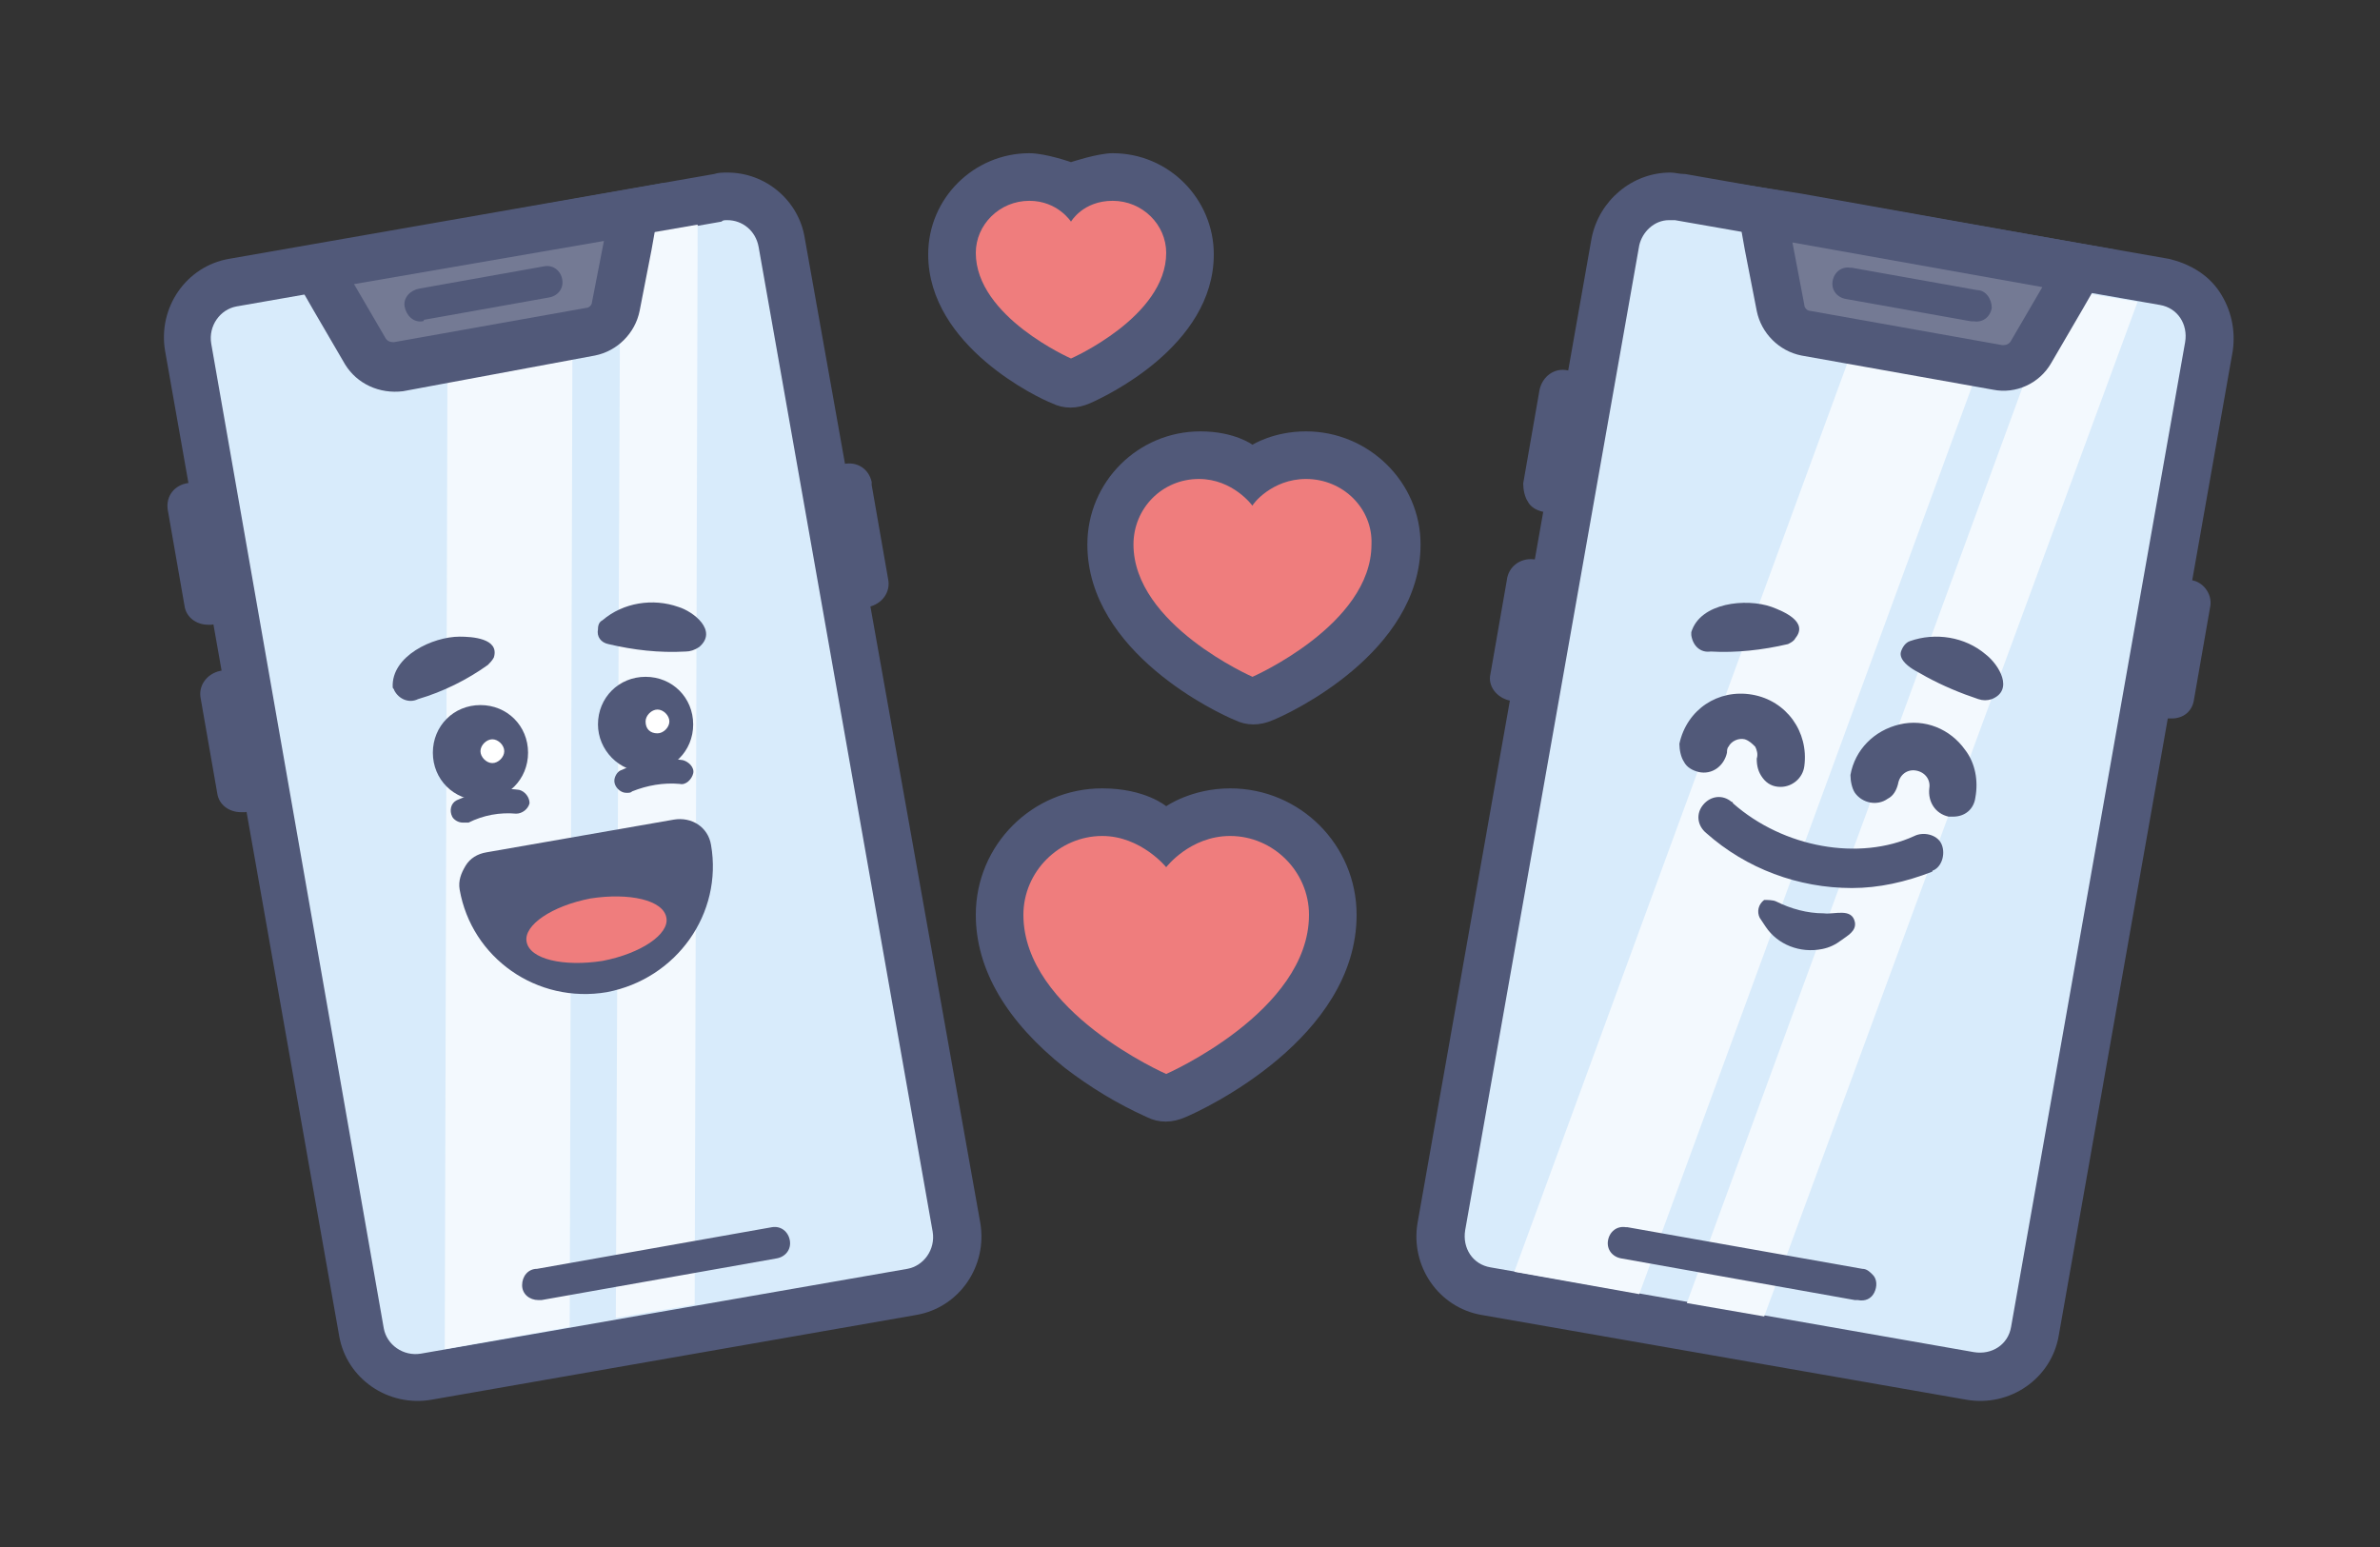 <?xml version="1.0" encoding="utf-8"?>
<!-- Generator: Adobe Illustrator 26.1.0, SVG Export Plug-In . SVG Version: 6.00 Build 0)  -->
<svg version="1.1" id="Layer_1" xmlns="http://www.w3.org/2000/svg" xmlns:xlink="http://www.w3.org/1999/xlink" x="0px" y="0px"
	 viewBox="0 0 160 104" style="enable-background:new 0 0 160 104;" xml:space="preserve">
<rect x="0" y="0" width="160" height="104" fill="#333333" stroke="none"/>
<style type="text/css">
	.st0{fill:#515979;}
	.st1{fill:#D8EBFB;}
	.st2{fill:#F3F9FE;}
	.st3{fill:#FFFFFF;}
	.st4{fill:#EF7D7D;}
	.st5{fill:#747A94;}
</style>
<path class="st0" d="M74.8,10.3c-1,0-2.8,0.6-2.8,0.6s-1.7-0.6-2.8-0.6c-3.7,0-6.8,3-6.8,6.8c0,6.2,7.5,9.7,8.3,10
	c0.8,0.4,1.7,0.4,2.6,0c0.9-0.4,8.3-3.8,8.3-10C81.6,13.4,78.6,10.3,74.8,10.3L74.8,10.3z"/>
<path class="st1" d="M28,92.6c-1.8,0-3.4-1.3-3.7-3.1L12.6,23.3c-0.4-2,1-4,3-4.3l32.6-5.7c2-0.4,4,1,4.3,3l11.7,66.2
	c0.3,1.5-0.4,3-1.7,3.8c-0.4,0.3-0.9,0.4-1.4,0.5l-32.6,5.7C28.4,92.6,28.2,92.6,28,92.6z"/>
<path class="st0" d="M48.9,14.8c1,0,1.9,0.7,2.1,1.8l11.7,66.2c0.2,1.2-0.6,2.3-1.7,2.5c0,0,0,0,0,0L28.3,91
	c-1.2,0.2-2.3-0.6-2.5-1.7L14.2,23.1c-0.2-1.2,0.6-2.3,1.7-2.5l32.6-5.7C48.6,14.8,48.7,14.8,48.9,14.8z M48.9,11.6
	c-0.3,0-0.6,0-0.9,0.1l-32.6,5.7c-2.9,0.5-4.8,3.3-4.3,6.2l11.7,66.2c0.5,2.9,3.3,4.8,6.2,4.3l32.6-5.7c2.9-0.5,4.8-3.3,4.3-6.2
	L54.1,16C53.7,13.5,51.5,11.6,48.9,11.6L48.9,11.6L48.9,11.6z"/>
<path class="st2" d="M38.3,89.2l-8.4,1.5l0.2-72.6l8.4-1.5C38.5,16.6,38.3,89.2,38.3,89.2z M46.7,87.7l-5.3,0.9L41.7,16l5.2-0.9
	L46.7,87.7z"/>
<path class="st0" d="M14,42c-0.8,0-1.5-0.5-1.6-1.3l-1.1-6.3c-0.2-0.9,0.3-1.7,1.2-1.9c0.9-0.2,1.7,0.3,1.9,1.2c0,0.1,0,0.1,0,0.2
	l1.1,6.3c0.2,0.9-0.4,1.7-1.3,1.8C14.2,42,14.1,42,14,42L14,42z M16.2,54.6c-0.8,0-1.5-0.5-1.6-1.3L13.5,47
	c-0.2-0.9,0.4-1.7,1.3-1.9c0.9-0.2,1.7,0.4,1.9,1.3l1.1,6.3c0.2,0.9-0.4,1.7-1.3,1.9C16.4,54.6,16.3,54.6,16.2,54.6L16.2,54.6z
	 M58.2,40.7c-0.8,0-1.4-0.6-1.6-1.3l-1.1-6.3c-0.2-0.9,0.3-1.7,1.2-1.9s1.7,0.3,1.9,1.2c0,0.1,0,0.1,0,0.2l1.1,6.3
	c0.2,0.9-0.4,1.7-1.3,1.9c0,0,0,0,0,0C58.4,40.7,58.3,40.7,58.2,40.7z M36.2,87.4c-0.6,0-1.1-0.4-1.1-1c0-0.6,0.4-1.1,1-1.1
	l15.8-2.8c0.6-0.1,1.1,0.3,1.2,0.9s-0.3,1.1-0.9,1.2l-15.8,2.8C36.3,87.4,36.2,87.4,36.2,87.4z M42.1,53.3c-0.4,0-0.8-0.4-0.8-0.8
	c0-0.3,0.2-0.6,0.4-0.7c1.3-0.6,2.8-0.9,4.2-0.7c0.4,0.1,0.8,0.5,0.7,0.9s-0.5,0.8-0.9,0.7c0,0,0,0,0,0c-1.1-0.1-2.2,0.1-3.2,0.5
	C42.4,53.3,42.3,53.3,42.1,53.3z"/>
<path class="st0" d="M43.4,51.9c1.8,0,3.2-1.4,3.2-3.2c0-1.8-1.4-3.2-3.2-3.2s-3.2,1.4-3.2,3.2C40.2,50.4,41.6,51.9,43.4,51.9
	L43.4,51.9z"/>
<path class="st3" d="M44.2,49.3c0.4,0,0.8-0.4,0.8-0.8s-0.4-0.8-0.8-0.8c0,0,0,0,0,0c-0.4,0-0.8,0.4-0.8,0.8
	C43.4,49,43.7,49.3,44.2,49.3z"/>
<path class="st0" d="M40.5,41.7c1.4-1.2,3.4-1.5,5.1-0.9c1,0.3,2.7,1.6,1.4,2.7c-0.3,0.2-0.6,0.3-0.9,0.3c-1.8,0.1-3.5-0.1-5.2-0.5
	c-0.5-0.1-0.8-0.5-0.7-1C40.2,42,40.3,41.8,40.5,41.7C40.5,41.7,40.5,41.7,40.5,41.7z M31.1,55.3c-0.3,0-0.6-0.2-0.7-0.4
	c-0.2-0.4-0.1-0.9,0.3-1.1c1.3-0.6,2.8-0.9,4.2-0.7c0.4,0.1,0.7,0.5,0.7,0.9c-0.1,0.4-0.5,0.7-0.9,0.7c-1.1-0.1-2.2,0.1-3.2,0.6
	C31.4,55.3,31.2,55.3,31.1,55.3L31.1,55.3z"/>
<path class="st0" d="M32.3,53.8c1.8,0,3.2-1.4,3.2-3.2c0-1.8-1.4-3.2-3.2-3.2s-3.2,1.4-3.2,3.2C29.1,52.4,30.5,53.8,32.3,53.8z"/>
<path class="st3" d="M33.1,51.3c0.4,0,0.8-0.4,0.8-0.8s-0.4-0.8-0.8-0.8c0,0,0,0,0,0c-0.4,0-0.8,0.4-0.8,0.8
	C32.3,50.9,32.7,51.3,33.1,51.3z"/>
<path class="st0" d="M32.8,44.7c-1.4,1-3,1.8-4.7,2.3c-0.6,0.3-1.3,0-1.6-0.6c0-0.1-0.1-0.1-0.1-0.2c-0.1-2.1,2.7-3.4,4.5-3.4
	c0.8,0,2.7,0.1,2.3,1.4C33.1,44.4,32.9,44.6,32.8,44.7z M47.8,56.8c-0.2-1.2-1.3-1.9-2.5-1.7c0,0,0,0,0,0l-12.6,2.2
	c-0.6,0.1-1.1,0.4-1.4,0.9c-0.3,0.5-0.5,1-0.4,1.6c0.8,4.6,5.2,7.7,9.9,6.9c0,0,0,0,0,0C45.5,65.8,48.6,61.4,47.8,56.8L47.8,56.8z"
	/>
<path class="st4" d="M40.5,64.6c2.6-0.5,4.5-1.8,4.3-2.9c-0.2-1.2-2.5-1.7-5.1-1.3c-2.6,0.5-4.5,1.8-4.3,2.9
	C35.6,64.5,37.9,65,40.5,64.6L40.5,64.6z"/>
<path class="st5" d="M26.4,24.7c-0.8,0-1.5-0.4-1.8-1.1L21.3,18l21.3-3.8l-1.2,6.4c-0.2,0.9-0.9,1.6-1.7,1.7l-12.9,2.3
	C26.6,24.6,26.5,24.7,26.4,24.7L26.4,24.7z"/>
<path class="st0" d="M40.6,16.2l-0.8,4.1c0,0.2-0.2,0.4-0.4,0.4l-12.9,2.3h-0.1c-0.2,0-0.4-0.1-0.5-0.3l-2.1-3.6L40.6,16.2
	C40.6,16.2,40.6,16.2,40.6,16.2z M44.6,12.3l-4.5,0.8l-16.8,3l-4.5,0.8l2.3,4l2.1,3.6c0.8,1.3,2.3,2,3.9,1.8L40,23.9
	c1.5-0.3,2.7-1.5,3-3l0.8-4.1L44.6,12.3C44.6,12.3,44.6,12.3,44.6,12.3z"/>
<path class="st0" d="M28.4,21.6c-0.6,0.1-1.1-0.4-1.2-1c-0.1-0.6,0.4-1.1,1-1.2l8.4-1.5c0.6-0.1,1.1,0.3,1.2,0.9
	c0.1,0.6-0.3,1.1-0.9,1.2l-8.4,1.5C28.5,21.6,28.4,21.6,28.4,21.6z"/>
<path class="st1" d="M133.1,92.6c-0.2,0-0.4,0-0.6-0.1l-32.6-5.7c-1-0.2-1.8-0.7-2.4-1.5c-0.6-0.8-0.8-1.8-0.6-2.8l11.7-66.2
	c0.3-1.8,1.9-3.1,3.7-3.1c0.2,0,0.4,0,0.7,0.1l32.5,5.7c1,0.2,1.8,0.7,2.4,1.5c0.6,0.8,0.8,1.8,0.6,2.8l-11.6,66.2
	C136.5,91.3,135,92.6,133.1,92.6z"/>
<path class="st0" d="M112.2,14.8c0.1,0,0.2,0,0.4,0l32.6,5.7c1.2,0.2,1.9,1.3,1.7,2.5c0,0,0,0,0,0l-11.7,66.2
	c-0.2,1.2-1.3,1.9-2.5,1.7l-32.5-5.7c-1.2-0.2-1.9-1.3-1.7-2.5c0,0,0,0,0,0l11.7-66.2C110.4,15.6,111.2,14.8,112.2,14.8L112.2,14.8
	L112.2,14.8z M112.3,11.6c-2.6,0-4.8,1.9-5.3,4.4L95.3,82.2c-0.5,2.9,1.4,5.7,4.3,6.2l32.6,5.7c2.9,0.5,5.7-1.4,6.2-4.3c0,0,0,0,0,0
	l11.7-66.2c0.2-1.4-0.1-2.8-0.9-4c-0.8-1.2-2.1-1.9-3.4-2.2l-32.5-5.7C112.9,11.7,112.6,11.6,112.3,11.6L112.3,11.6L112.3,11.6z"/>
<path class="st2" d="M110.2,87l-8.4-1.5l25-68.2l8.4,1.5C135.2,18.8,110.2,87,110.2,87z M118.6,88.5l-5.2-0.9l25-68.2l5.3,0.9
	L118.6,88.5z"/>
<path class="st0" d="M104,34.4c-0.1,0-0.2,0-0.3,0c-0.4-0.1-0.8-0.3-1-0.7c-0.2-0.3-0.3-0.8-0.3-1.2l1.1-6.3c0.2-0.9,1-1.5,1.9-1.3
	c0.4,0.1,0.8,0.3,1,0.7c0.2,0.3,0.3,0.8,0.3,1.2l-1.1,6.3C105.5,33.9,104.8,34.4,104,34.4z M101.8,47.1c-0.1,0-0.2,0-0.3,0
	c-0.9-0.2-1.5-1-1.3-1.8l1.1-6.3c0.1-0.9,0.9-1.5,1.8-1.4c0.5,0,0.9,0.3,1.2,0.7c0.2,0.4,0.3,0.8,0.2,1.3l-1.1,6.3
	C103.3,46.5,102.6,47.1,101.8,47.1z M146,48.3c-0.1,0-0.2,0-0.3,0c-0.9-0.2-1.5-1-1.3-1.8l1.1-6.3c0.2-0.8,1-1.3,1.8-1.2
	c0.8,0.1,1.4,0.9,1.3,1.7l-1.1,6.3C147.4,47.8,146.8,48.3,146,48.3L146,48.3z M124.9,87.4h-0.2L109,84.6c-0.6-0.1-1-0.6-0.9-1.2
	c0.1-0.6,0.6-1,1.2-0.9c0,0,0.1,0,0.1,0l15.8,2.8c0.3,0,0.5,0.2,0.7,0.4c0.3,0.3,0.3,0.8,0.1,1.2C125.8,87.3,125.4,87.5,124.9,87.4
	L124.9,87.4z"/>
<path class="st5" d="M134.7,24.7c-0.1,0-0.2,0-0.4,0l-12.9-2.3c-0.9-0.2-1.6-0.8-1.7-1.7l-1.2-6.4l21.3,3.8l-3.3,5.6
	C136.2,24.3,135.5,24.7,134.7,24.7L134.7,24.7z"/>
<path class="st0" d="M120.5,16.3l16.8,3l-2.1,3.6c-0.1,0.2-0.3,0.3-0.5,0.3h-0.1l-12.9-2.3c-0.2,0-0.4-0.2-0.4-0.4L120.5,16.3
	L120.5,16.3z M116.5,12.3l0.8,4.5l0.8,4.1c0.3,1.5,1.5,2.7,3,3l12.9,2.3c1.5,0.3,3.1-0.4,3.9-1.8l2.1-3.6l2.3-4l-4.5-0.8l-16.8-3
	L116.5,12.3L116.5,12.3L116.5,12.3z"/>
<path class="st0" d="M132.7,21.6c-0.1,0-0.1,0-0.2,0l-8.4-1.5c-0.6-0.1-1-0.6-0.9-1.2c0.1-0.6,0.6-1,1.2-0.9c0,0,0,0,0.1,0l8.4,1.5
	c0.6,0,1,0.6,1,1.2C133.8,21.3,133.3,21.7,132.7,21.6L132.7,21.6z M131.3,54.9c-0.1,0-0.2,0-0.3,0c-0.9-0.2-1.4-1-1.3-1.9
	c0,0,0,0,0,0c0.1-0.6-0.3-1.1-0.9-1.2s-1.1,0.3-1.2,0.9c-0.1,0.4-0.3,0.8-0.7,1c-0.7,0.5-1.7,0.3-2.2-0.4c0,0,0,0,0,0
	c-0.2-0.3-0.3-0.8-0.3-1.2c0.3-1.7,1.6-3,3.3-3.4c1.7-0.4,3.4,0.3,4.4,1.7c0.7,0.9,0.9,2.1,0.7,3.2
	C132.7,54.4,132.1,54.9,131.3,54.9L131.3,54.9z M119.7,52.9c-0.5,0-0.9-0.2-1.2-0.6c-0.3-0.4-0.4-0.8-0.4-1.3c0.1-0.3,0-0.6-0.1-0.8
	c-0.2-0.2-0.4-0.4-0.7-0.5c-0.4-0.1-0.9,0.1-1.1,0.5c-0.1,0.1-0.1,0.3-0.1,0.4c-0.2,0.9-1,1.5-1.9,1.3c-0.4-0.1-0.8-0.3-1-0.7
	c-0.2-0.3-0.3-0.8-0.3-1.2c0.5-2.3,2.6-3.7,4.9-3.3c2.3,0.4,3.8,2.5,3.5,4.8C121.2,52.3,120.5,52.9,119.7,52.9L119.7,52.9z
	 M124.5,59.7c-3.6,0-7.1-1.3-9.8-3.7c-0.6-0.5-0.7-1.3-0.2-1.9s1.3-0.7,1.9-0.2c0,0,0.1,0,0.1,0.1c3.4,3,8.5,3.9,12.2,2.2
	c0.6-0.3,1.5-0.1,1.8,0.5c0.3,0.6,0.1,1.5-0.5,1.8c0,0-0.1,0-0.1,0.1C128.1,59.3,126.3,59.7,124.5,59.7L124.5,59.7z M119.4,60.6
	c1,0.5,2.1,0.8,3.2,0.8c0.7,0.1,1.9-0.4,2.1,0.6c0.1,0.6-0.5,0.9-0.9,1.2c-0.4,0.3-0.8,0.5-1.3,0.6c-1.5,0.3-3-0.3-3.8-1.5l-0.4-0.6
	c-0.2-0.4-0.1-0.9,0.3-1.2C118.8,60.5,119.2,60.5,119.4,60.6C119.4,60.6,119.4,60.6,119.4,60.6z M128.4,43.1
	c1.7-0.6,3.7-0.3,5.1,0.9c0.9,0.7,1.9,2.4,0.4,3c-0.3,0.1-0.6,0.1-0.9,0c-1.2-0.4-2.4-0.9-3.5-1.5c-0.5-0.3-1-0.5-1.4-0.9
	c-0.2-0.2-0.4-0.5-0.3-0.8C127.9,43.5,128.1,43.2,128.4,43.1L128.4,43.1z M120.2,43.3c-1.7,0.4-3.5,0.6-5.2,0.5
	c-0.7,0.1-1.2-0.4-1.3-1.1c0-0.1,0-0.1,0-0.2c0.6-2,3.7-2.3,5.4-1.7c0.8,0.3,2.5,1,1.6,2.1C120.6,43.1,120.4,43.2,120.2,43.3
	L120.2,43.3z M82.7,53c-2.6,0-4.3,1.2-4.3,1.2S77,53,74.1,53c-4.7,0-8.5,3.8-8.5,8.5c0,3.7,2.1,7.2,6,10.3c1.7,1.3,3.5,2.4,5.5,3.3
	c0.8,0.4,1.7,0.4,2.6,0c1.2-0.5,11.5-5.3,11.5-13.6C91.2,56.8,87.4,53,82.7,53z"/>
<path class="st4" d="M82.7,56.2c-2.7,0-4.3,2.1-4.3,2.1s-1.7-2.1-4.3-2.1c-2.9,0-5.3,2.4-5.3,5.3c0,0,0,0,0,0
	c0,6.5,9.6,10.7,9.6,10.7S88,68,88,61.5C88,58.6,85.6,56.2,82.7,56.2C82.7,56.2,82.7,56.2,82.7,56.2z"/>
<path class="st0" d="M87.8,29c-2.2,0-3.6,0.9-3.6,0.9S83,29,80.7,29c-4.2,0-7.6,3.4-7.6,7.6c0,7.3,8.9,11.4,9.9,11.8
	c0.8,0.4,1.7,0.4,2.6,0c1-0.4,9.9-4.5,9.9-11.8C95.5,32.4,92,29,87.8,29z"/>
<path class="st4" d="M87.8,32.2c-2.3,0-3.6,1.7-3.6,1.8c0,0-1.3-1.8-3.6-1.8c-2.5,0-4.4,2-4.4,4.4c0,5.4,8,8.9,8,8.9s8-3.5,8-8.9
	C92.3,34.2,90.3,32.2,87.8,32.2C87.8,32.2,87.8,32.2,87.8,32.2z M74.8,13.5c-2,0-2.8,1.4-2.8,1.4s-0.9-1.4-2.8-1.4
	c-2,0-3.6,1.6-3.6,3.5c0,0,0,0,0,0c0,4.3,6.4,7.1,6.4,7.1s6.4-2.8,6.4-7.1C78.4,15.1,76.8,13.5,74.8,13.5
	C74.8,13.5,74.8,13.5,74.8,13.5z"/>
</svg>
